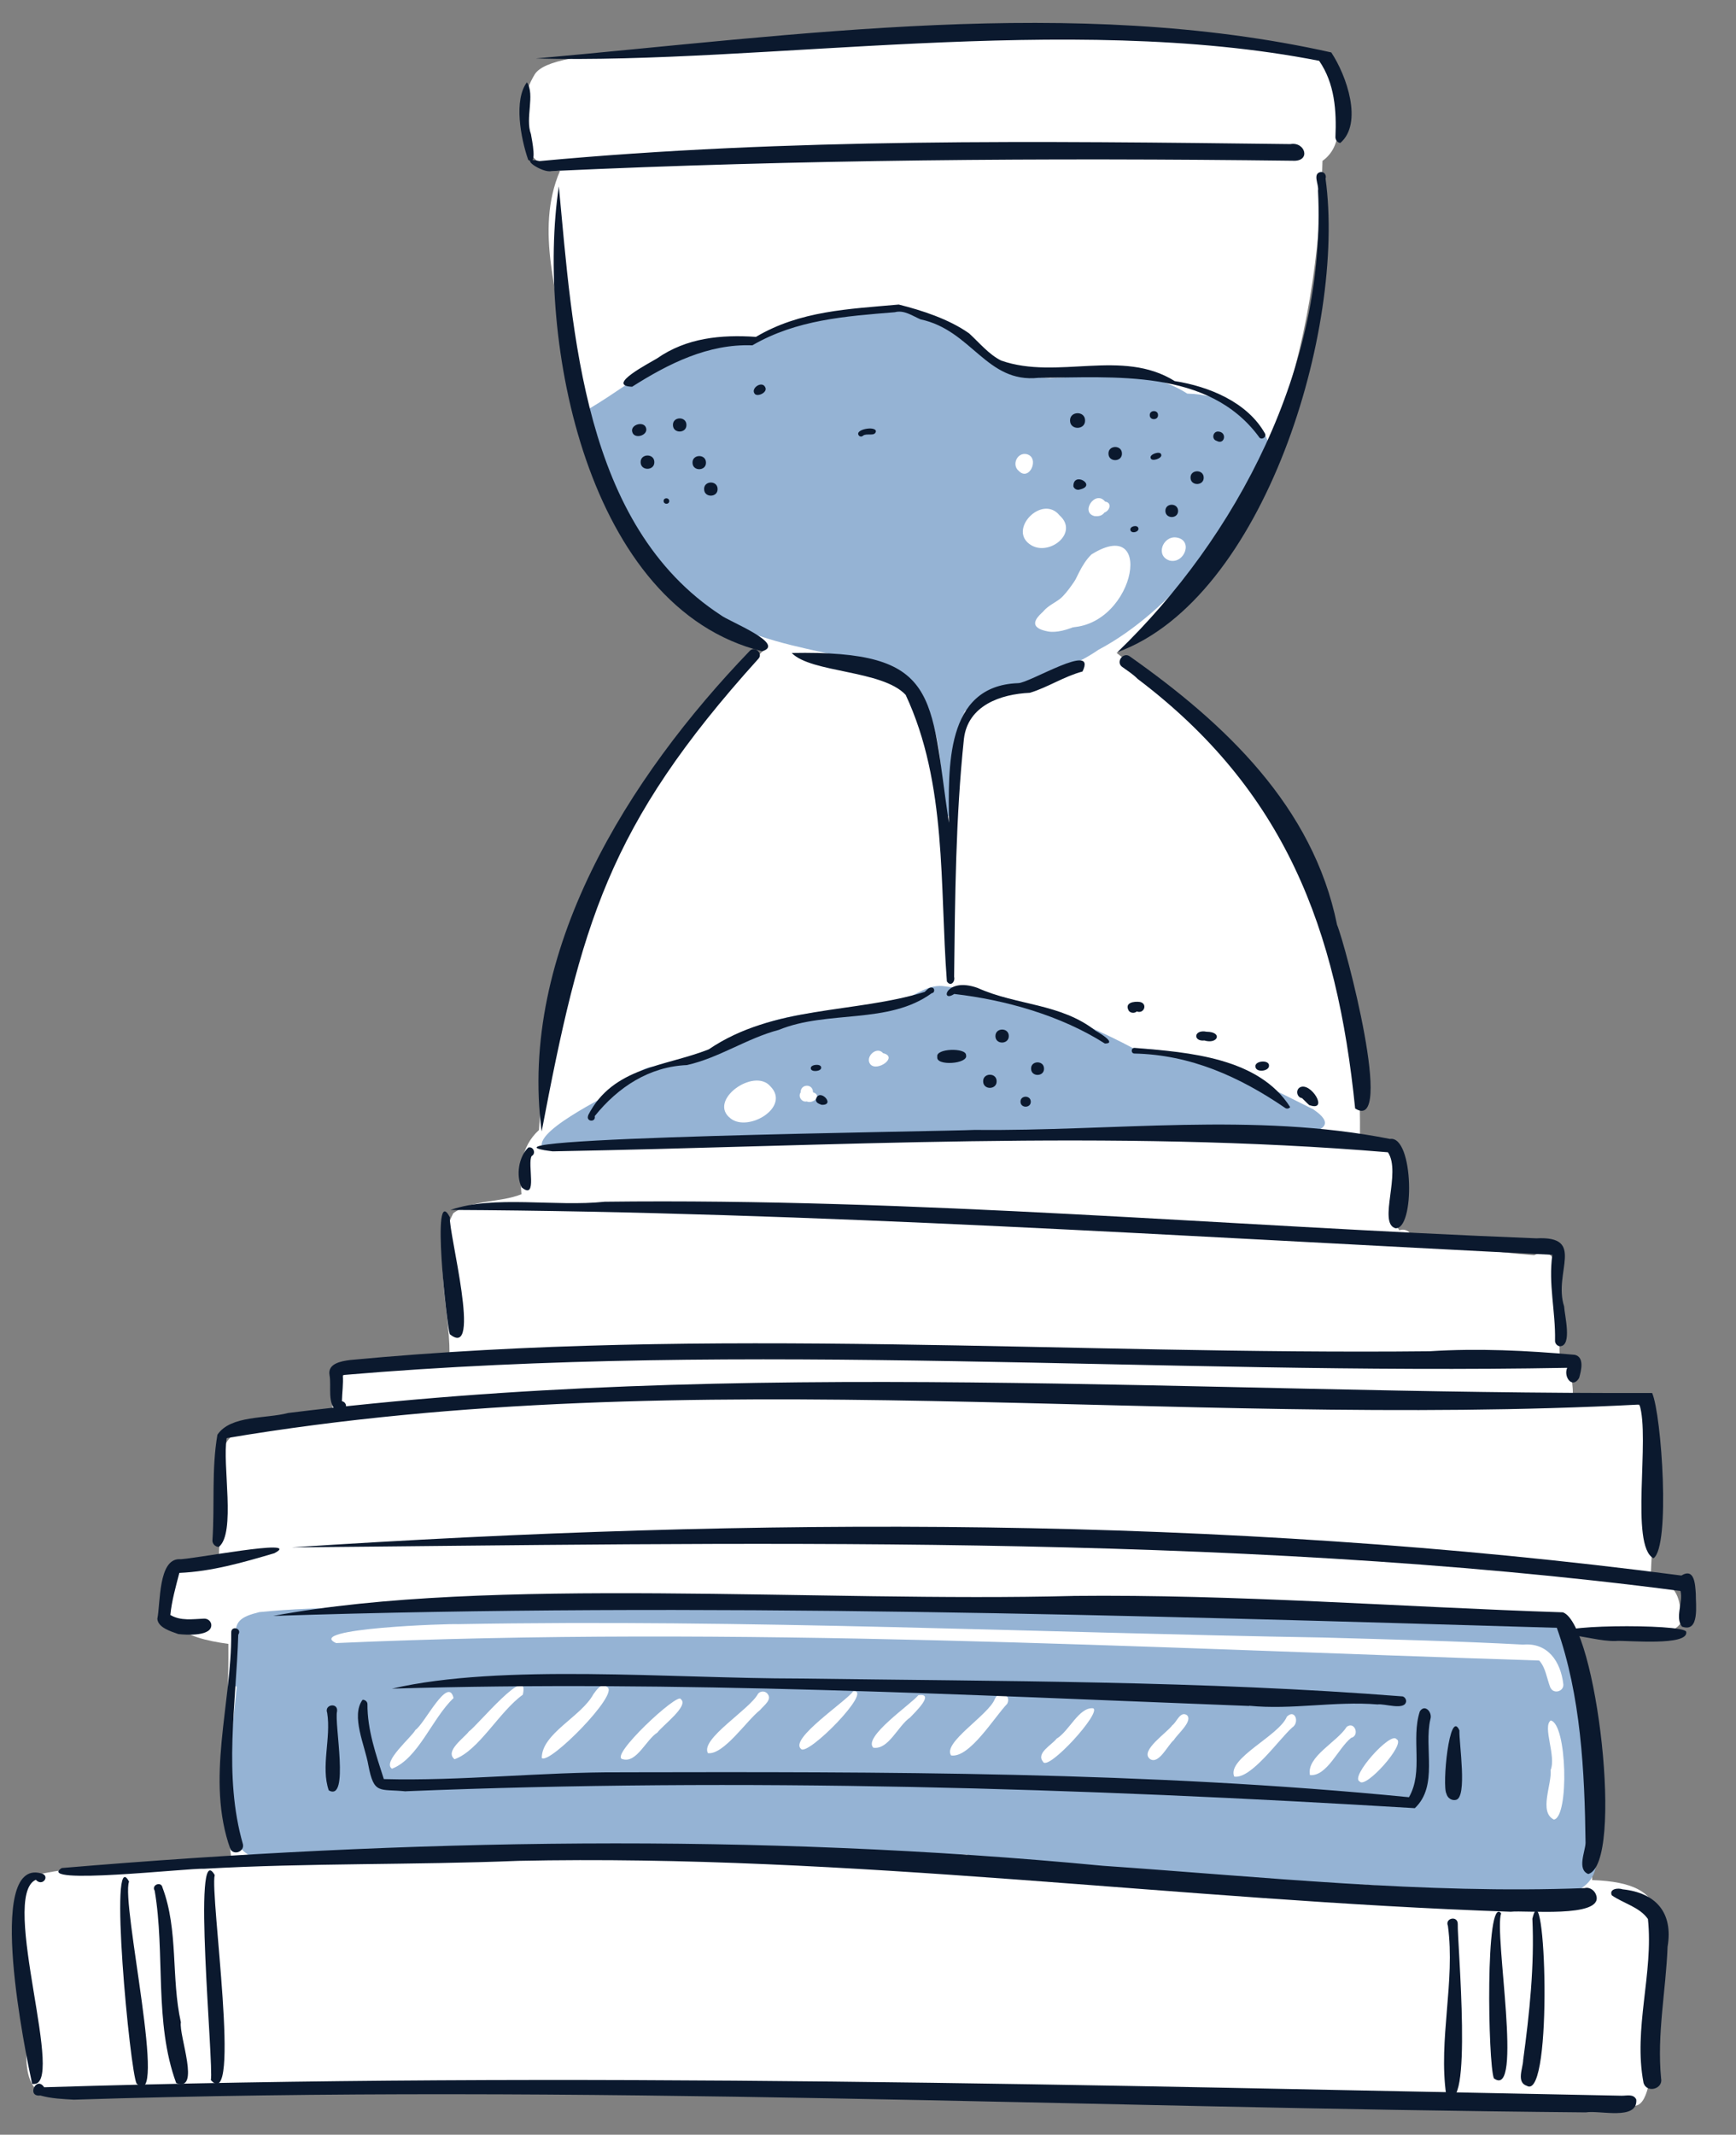 <svg xmlns="http://www.w3.org/2000/svg" width="179" height="220" viewBox="0 0 179 220" fill="none"><rect x="0" y="0" width="179" height="220" fill="#808080" stroke="none"/><g clip-path="url(#clip0_424_424)"><path d="M173.223 165.696C175.135 169.668 165.014 168.713 162.947 168.478C162.774 168.6 162.557 168.653 162.33 168.614C162.272 168.659 162.215 168.68 162.158 168.702C163.529 176.995 164.466 185.382 164.162 193.755C172.828 194.053 171.037 198.282 170.706 205.161C170.221 207.238 171.235 220.334 167.14 216.217C125.32 215.429 83.647 216.342 41.907 214.997C41.512 215.4 40.91 215.32 40.541 214.993C28.421 214.409 16.138 216.821 4.177 215.693C1.491 213.964 3.532 208.623 2.499 205.673C2.209 201.905 1.328 198.17 2.245 194.415C1.977 193.578 2.971 192.822 3.714 193.236C10.164 191.689 17.297 192.937 23.857 191.563C22.809 184.2 23.605 176.816 23.547 169.416C18.792 168.763 15.701 167.367 17.98 162.111C18.809 160.475 20.981 160.575 22.567 160.345C23.259 145.64 20.397 148.205 34.353 145.747C33.283 138.908 41.948 140.426 46.348 139.477C46.373 134.803 44.491 129.327 46.739 125.028C48.668 123.607 51.597 123.962 53.766 123.071C53.553 120.615 53.635 118.234 55.57 116.46C56.76 97.889 66.023 79.662 79.086 66.663C66.419 61.497 60.288 49.94 58.578 36.932C57.6 30.653 55.108 23.741 57.734 17.625C52.901 16.856 53.108 11.023 55.121 7.689C56.923 4.623 73.031 5.56 77.345 4.974C94.085 3.894 112.333 3.083 129.514 4.44C132.5 4.785 137.392 4.894 137.599 8.808C137.854 11.39 138.822 14.818 136.362 16.582C135.955 35.328 130.672 55.424 115.139 67.291C131.189 79.73 140.756 96.463 140.209 117.657C144.78 117.828 145.288 122.068 143.791 125.766C143.898 126.133 144.061 126.49 144.283 126.79C144.914 126.552 145.724 127.024 145.448 127.748C149.635 128.356 153.946 129.046 158.196 129.359C162.117 127.328 160.549 137.523 160.837 139.615C161.782 140.182 162.188 142.037 162.187 143.838C168.592 143.384 171.977 144.82 170.654 151.828C170.626 155.509 170.337 159.163 170.185 162.82C172.051 162.8 173.087 163.949 173.234 165.731L173.223 165.696Z" fill="white"></path><path d="M164.558 191.015C165.746 199.966 144.251 193.506 138.818 194.276C126.559 193.245 114.244 193.262 101.961 192.299C101.143 192.237 99.181 192.437 99.765 191.103C80.435 192.519 61.084 188.736 41.779 191.179C22.359 193.06 22.322 193.778 24.404 173.845C23.033 172.986 24.324 170.458 24.396 169.091C23.993 167.042 24.901 166.604 26.743 166.139C33.288 165.483 39.999 165.708 46.552 165.805C62.928 165.846 79.318 165.227 95.688 166.123C117.295 163.544 138.909 165.765 160.459 167.711C163.608 169.062 162.733 172.943 162.815 175.704C163.601 180.793 163.635 185.947 164.57 191.016L164.558 191.015Z" fill="#95B3D4"></path><path d="M135.46 114.359C143.174 119.609 109.809 116.014 107.42 116.525C90.333 117.336 73.213 117.485 56.11 118.523C54.288 116.868 62.616 113.009 63.92 112.078C65.274 110.976 66.43 109.483 68.445 110.025C72.265 109.69 75.086 106.896 78.606 105.564C83.283 103.902 88.329 104.265 93.064 103.082C94.487 102.495 95.841 101.359 97.474 101.654C104.263 102.485 110.908 104.863 116.899 108.061C123.647 108.081 129.578 111.448 135.461 114.348L135.46 114.359Z" fill="#95B3D4"></path><path d="M130.927 46.035C127.811 53.896 120.871 62.947 113.257 66.968C108.987 69.915 103.662 70.413 99.485 73.283C98.317 75.95 97.781 78.835 98.042 81.725C98.016 82.488 98.732 84.224 97.494 84.12C97.109 84.009 97.016 83.54 96.977 83.197C98.738 55.358 70.325 80.842 60.496 42.932C59.896 42.795 60.21 41.866 60.763 42.117C66.153 38.929 71.202 33.991 78.022 34.959C82.653 33.319 87.611 31.776 92.686 31.854C98.707 32.362 102.347 38.739 108.272 38.982C113.057 38.736 118.151 37.823 122.421 40.564C125.959 40.646 129.873 42.389 130.927 46.035Z" fill="#95B3D4"></path><path d="M109.57 64.637C107.069 63.345 111.796 63.188 112.526 62.53C113.766 61.962 116.862 57.965 114.438 57.392C111.83 58.583 111.86 62.243 109.015 63.383C108.542 63.67 107.844 64.443 107.356 63.795C107.166 62.514 109.579 61.924 110.293 60.935C110.989 59.695 111.463 58.188 112.542 57.138C119.388 52.862 116.862 65.364 109.582 64.626L109.57 64.637Z" fill="white"></path><path d="M108.059 65.075C105.122 64.526 107.819 62.813 108.975 61.958C110.796 60.808 112.016 56.706 114.31 56.945C120.359 58.913 111.46 65.713 108.059 65.075Z" fill="white"></path><path d="M120.587 57.766C119.117 57.28 119.886 55.255 121.249 55.385C123.1 55.615 122.138 58.161 120.587 57.766Z" fill="white"></path><path d="M106.358 56.205C103.77 54.694 107.443 50.868 109.253 53.116C111.255 54.889 108.271 57.303 106.358 56.205Z" fill="white"></path><path d="M112.916 53.2C111.307 52.872 112.937 50.431 113.948 51.693C114.685 51.799 114.441 52.627 113.88 52.821C113.657 53.136 113.291 53.231 112.928 53.189L112.916 53.2Z" fill="white"></path><path d="M105.032 48.518C104.293 47.899 104.888 46.599 105.851 46.801C107.267 47.148 106.135 49.691 105.032 48.518Z" fill="white"></path><path d="M75.34 115.27C72.907 113.431 77.744 109.971 79.435 111.954C81.554 114.105 77.155 116.697 75.34 115.27Z" fill="white"></path><path d="M83.182 113.51C82.679 113.626 82.259 113.013 82.552 112.585C82.536 111.685 83.834 111.642 83.827 112.565C84.8 112.858 83.859 113.809 83.182 113.51Z" fill="white"></path><path d="M89.734 109.673C89.158 108.921 90.41 107.76 91.055 108.537C92.674 108.923 90.423 110.508 89.734 109.673Z" fill="white"></path><path d="M159.868 173.946C159.489 172.992 159.386 171.873 158.707 171.13C117.455 169.806 75.847 167.506 34.657 169.33C31.296 167.815 46.374 167.317 47.226 167.38C76.975 166.844 106.731 168.258 136.459 168.76C143.329 168.954 150.2 169.125 157.055 169.489C159.609 169.267 160.924 171.242 161.196 173.574C161.261 174.305 160.219 174.626 159.88 173.946L159.868 173.946Z" fill="white"></path><path d="M160.223 187.52C158.623 186.736 160.058 183.846 159.882 182.36C159.882 182.383 159.881 182.406 159.881 182.429C160.49 180.982 159.026 177.954 159.892 177.31C161.582 177.617 161.81 187.278 160.223 187.52Z" fill="white"></path><path d="M40.419 182.282C39.375 181.577 42.407 179.073 42.844 178.272C43.743 177.708 46.211 172.627 46.767 174.998C44.552 177.086 43.137 181.242 40.408 182.282L40.419 182.282Z" fill="white"></path><path d="M46.858 181.293C45.839 180.463 47.857 179.113 48.349 178.438C49.144 177.93 54.673 171.188 53.91 174.65C51.451 176.414 49.379 180.42 46.858 181.305L46.858 181.293Z" fill="white"></path><path d="M55.863 181.176C55.856 178.645 59.931 176.925 61.183 174.601C61.522 174.152 61.993 173.375 62.62 173.877C63.881 174.564 56.645 181.887 55.863 181.176Z" fill="white"></path><path d="M64.214 181.297C62.682 181.073 69.987 174.298 70.198 175.112C71.095 175.779 68.254 177.877 67.785 178.552C66.621 179.27 65.65 181.725 64.214 181.297Z" fill="white"></path><path d="M72.989 180.662C72.199 179.199 77.336 176.154 78.164 174.552C78.386 174.283 78.796 174.245 79.065 174.479C79.735 175.119 78.755 175.749 78.37 176.232C76.994 177.299 74.601 180.9 72.978 180.673L72.989 180.662Z" fill="white"></path><path d="M82.592 180.238C81.349 179.21 87.253 175.338 87.98 174.292C90.135 174.073 83.259 181.05 82.592 180.238Z" fill="white"></path><path d="M90.049 180.113C88.944 179.02 93.939 175.63 94.686 174.711C96.478 174.438 94.309 176.504 93.844 176.997C92.563 177.883 91.614 180.361 90.037 180.113L90.049 180.113Z" fill="white"></path><path d="M98.079 180.923C97.126 179.616 101.929 176.759 102.577 175.096C102.971 174.146 104.339 174.629 103.853 175.589C102.517 176.976 99.974 181.2 98.068 180.911L98.079 180.923Z" fill="white"></path><path d="M107.569 181.58C106.768 180.686 108.458 179.83 108.937 179.19C110.25 178.407 111.244 175.918 112.71 176.05C113.646 176.445 108.085 182.536 107.558 181.579L107.569 181.58Z" fill="white"></path><path d="M118.535 181.24C117.551 180.399 120.365 178.54 120.869 177.809C121.342 177.476 121.672 176.331 122.369 176.744C123.063 177.351 121.385 178.72 121.043 179.317C120.396 179.84 119.466 181.942 118.535 181.251L118.535 181.24Z" fill="white"></path><path d="M127.262 183.09C126.48 181.204 131.887 178.895 132.689 176.916C133.536 176.067 134.042 177.536 133.224 178.044C131.845 179.282 128.998 183.375 127.262 183.09Z" fill="white"></path><path d="M135.072 182.937C134.678 181.037 137.883 179.528 138.859 177.962C139.691 177.341 140.229 178.879 139.314 179.1C137.973 180.168 136.833 183.087 135.072 182.937Z" fill="white"></path><path d="M140.192 183.587C139.165 183.144 143.414 178.372 144 179.239C145.027 179.67 140.755 184.442 140.192 183.587Z" fill="white"></path><path d="M155.778 197.019C121.636 195.848 87.6 191.043 53.375 191.774L53.398 191.775C42.646 192.21 31.816 191.983 21.049 192.589C19.503 192.501 3.488 194.314 6.369 192.513C42.085 189.497 77.981 188.867 113.718 192.282C130.208 193.42 146.868 195.211 163.395 194.583C163.932 194.434 164.493 194.867 164.608 195.394C165.211 197.686 157.215 196.843 155.766 197.019L155.778 197.019Z" fill="#0B192E"></path><path d="M7.611 216.388C6.452 216.319 5.281 216.273 4.16 215.955C2.711 216.131 3.735 213.883 4.553 215.107C58.679 213.439 113.084 214.922 167.202 215.978C167.759 215.989 168.424 215.763 168.719 216.373C168.88 218.577 164.942 217.45 163.514 217.695C111.581 217.241 59.598 214.723 7.611 216.388Z" fill="#0B192E"></path><path d="M169.468 214.667C168.385 209.048 170.513 203.378 169.919 197.769C169.079 196.543 167.357 196.144 166.189 195.323C165.895 194.656 166.842 194.538 167.306 194.707C170.758 195.072 172.538 197.125 171.945 200.625C171.775 205.148 170.832 209.644 171.276 214.179C171.516 215.278 169.811 215.757 169.468 214.667Z" fill="#0B192E"></path><path d="M3.308 214.741C2.652 211.661 -1.534 191.558 4.195 193.051C5.25 193.255 4.394 194.503 3.692 193.725C-0.12 195.451 7.003 215.498 3.307 214.752L3.308 214.741Z" fill="#0B192E"></path><path d="M14.086 214.728C13.415 213.551 11.146 189.804 13.306 193.917C12.443 196.077 17.416 217.826 14.086 214.728Z" fill="#0B192E"></path><path d="M18.162 214.66C15.873 208.413 17.05 201.311 15.95 194.848C15.575 194.27 16.619 193.835 16.753 194.521C18.418 198.933 17.626 203.842 18.65 208.411C18.419 209.752 20.736 215.669 18.161 214.672L18.162 214.66Z" fill="#0B192E"></path><path d="M21.741 214.367C22.067 212.857 19.764 189.109 22.14 193.238C21.623 195.189 24.959 217.965 21.741 214.367Z" fill="#0B192E"></path><path d="M149.118 215.891C148.298 210.209 150.068 204.213 149.295 198.474C148.958 197.67 150.307 197.377 150.311 198.278C150.243 199.998 151.933 218.558 149.129 215.891L149.118 215.891Z" fill="#0B192E"></path><path d="M154.034 214.188C153.427 212.694 153.128 195.165 154.783 197.182C154.025 199.264 157.107 216.472 154.034 214.188Z" fill="#0B192E"></path><path d="M157.48 214.975C156.303 214.632 157.038 213.153 157.055 212.299C157.709 207.478 158.228 202.563 158.005 197.736C159.346 192.131 160.173 216.283 157.479 214.986L157.48 214.975Z" fill="#0B192E"></path><path d="M23.763 190.591C21.175 183.391 23.89 175.625 23.843 168.27C23.802 167.471 25.013 167.815 24.568 168.467C24.345 175.668 23.026 183.007 25.048 190.058C25.215 190.791 24.171 191.238 23.763 190.591Z" fill="#0B192E"></path><path d="M163.776 193.132C162.579 192.674 163.458 190.811 163.487 189.934C163.395 182.567 163.005 174.727 160.526 167.757C116.463 166.457 72.264 165.097 28.169 166.533C50.399 162.381 84.566 165.16 110.732 164.473C110.687 164.472 110.653 164.472 110.607 164.471C127.489 164.294 144.329 165.61 161.15 166.162C164.608 167.371 167.519 192.077 163.765 193.131L163.776 193.132Z" fill="#0B192E"></path><path d="M173.446 167.661C172.668 166.688 173.575 165.156 173.28 163.964C126.456 157.844 74.728 159.093 30.085 159.468C77.867 156.339 125.796 156.154 173.369 162.37C174.74 161.531 174.795 163.345 174.856 164.258C174.835 165.329 175.288 168.291 173.435 167.638L173.446 167.661Z" fill="#0B192E"></path><path d="M166.644 169.121C165.004 169.157 163.399 168.601 161.796 168.512C158.335 167.428 173.668 167.289 173.867 168.171C174.133 169.67 167.795 169.042 166.644 169.11L166.644 169.121Z" fill="#0B192E"></path><path d="M18.39 168.401C17.644 168.136 16.286 167.744 16.224 166.83C16.553 165.207 16.313 160.687 18.486 160.685C19.224 160.814 31.472 158.413 28.286 160.071C25.058 161.021 21.864 161.949 18.492 162.099C18.123 163.516 17.706 164.99 17.564 166.435C18.644 167.072 19.866 166.857 21.027 166.812C21.381 166.796 21.706 167.019 21.779 167.374C21.958 168.666 19.207 168.497 18.378 168.401L18.39 168.401Z" fill="#0B192E"></path><path d="M22.54 159.42C22.188 159.413 21.864 159.076 21.906 158.712C22.149 155.069 21.8 151.448 22.418 147.857C23.79 145.833 27.447 146.225 29.701 145.62C76.273 139.822 123.881 143.712 170.352 143.556C171.332 145.798 172.256 159.395 170.491 160.591C168.036 159.288 170.17 148.135 169.042 144.749C120.692 147.274 71.533 140.104 23.378 148.207C22.892 150.888 24.355 158.02 22.551 159.432L22.54 159.42Z" fill="#0B192E"></path><path d="M34.78 145.459C33.691 144.708 34.194 142.894 33.978 141.715C33.763 140.514 35.191 140.28 36.081 140.161C73.093 136.658 110.374 139.647 147.449 139.257C147.449 139.257 147.426 139.257 147.415 139.256C152.417 138.934 157.42 139.182 162.373 139.623C163.404 139.86 163.035 141.267 162.826 142.003C162.143 143.187 161.178 141.891 161.595 140.964C119.596 141.735 77.297 138.121 35.344 141.708C35.417 142.599 35.274 143.508 35.256 144.397C36.117 144.631 35.522 145.93 34.78 145.448L34.78 145.459Z" fill="#0B192E"></path><path d="M160.887 138.75C160.58 138.744 160.312 138.453 160.341 138.146C160.401 135.149 159.638 132.318 160.062 129.316C122.349 127.459 83.774 124.877 46.448 124.692C50.918 123.139 57.289 124.395 62.353 123.846C94.432 123.459 126.388 126.365 158.4 127.619C163.572 127.346 160.14 131.119 161.276 134.63C161.326 135.555 162.118 138.649 160.887 138.738L160.887 138.75Z" fill="#0B192E"></path><path d="M46.375 137.493C46.095 136.689 44.402 121.698 46.388 125.443C46.221 126.944 49.757 140.274 46.375 137.493Z" fill="#0B192E"></path><path d="M41.839 184.613C39.102 184.33 38.566 184.992 37.978 181.902C37.632 179.889 36.156 176.838 37.384 175.175C37.623 175.157 37.881 175.356 37.888 175.607C37.868 178.286 38.774 180.835 39.577 183.348C47.494 183.563 55.969 182.603 64.003 182.649C63.98 182.649 63.946 182.648 63.912 182.647C91.056 182.595 118.269 182.556 145.279 185.215C146.8 182.578 145.467 179.222 146.4 176.368C146.917 175.569 147.719 176.463 147.488 177.176C146.803 180.15 148.33 184.045 145.883 186.345C111.293 184.253 76.602 183.185 41.851 184.602L41.839 184.613Z" fill="#0B192E"></path><path d="M128.805 175.812C99.374 174.678 69.86 173.144 40.412 174.027C51.719 171.414 69.101 172.98 82.439 172.984C103.158 173.272 124.089 173.21 144.633 174.828C144.848 174.901 144.991 175.109 144.987 175.337C144.865 176.315 142.752 175.543 142.044 175.654C137.602 175.292 133.235 176.231 128.794 175.789L128.805 175.812Z" fill="#0B192E"></path><path d="M149.145 184.859C148.671 184.086 149.447 175.973 150.481 178.33C150.432 179.652 151.333 185.267 150.111 185.494C149.676 185.588 149.25 185.294 149.145 184.859Z" fill="#0B192E"></path><path d="M33.898 184.511C33.058 182.078 34.153 179.124 33.738 176.528C33.403 175.643 34.875 175.422 34.754 176.366C34.445 177.602 36.07 185.74 33.898 184.511Z" fill="#0B192E"></path><path d="M143.842 126.564C142.09 125.982 144.514 120.832 143.11 118.752C114.592 116.359 85.615 118.141 57.005 118.654C57.005 118.654 57.016 118.654 57.028 118.655C57.016 118.654 56.982 118.654 56.982 118.654C45.447 117.238 97.937 116.597 100.524 116.444C114.724 116.601 129.331 114.601 143.32 117.376C145.786 117.004 145.919 126.857 143.842 126.576L143.842 126.564Z" fill="#0B192E"></path><path d="M53.789 122.375C53.177 121.132 53.489 119.2 54.475 118.262C55.001 118.113 55.304 118.883 54.822 119.135C54.339 119.912 55.48 123.754 53.801 122.375L53.789 122.375Z" fill="#0B192E"></path><path d="M54.456 16.453C53.681 14.203 52.962 10.312 54.33 8.481C55.192 9.776 54.131 12.183 54.747 13.825C54.828 14.351 55.464 17.237 54.456 16.464L54.456 16.453Z" fill="#0B192E"></path><path d="M56.868 17.63C55.941 17.885 53.223 16.052 55.625 16.602C81.359 14.208 107.233 14.541 133.05 14.851C134.592 14.574 135.21 16.672 133.3 16.566C107.802 16.251 82.339 16.439 56.868 17.63Z" fill="#0B192E"></path><path d="M138.207 14.737C137.912 14.697 137.713 14.442 137.696 14.156C137.819 11.4 137.624 8.603 136.02 6.268C110.117 1.18 78.483 6.66 55.255 6.026C82.23 3.622 110.731 -0.529 137.267 5.403C138.847 7.772 140.57 12.709 138.196 14.736L138.207 14.737Z" fill="#0B192E"></path><path d="M115.219 67.212C127.519 55.372 136.803 37.806 135.902 19.65C136.017 19.014 135.277 17.87 136.213 17.718C136.589 17.726 136.787 18.083 136.678 18.411C138.795 33.787 130.386 61.677 115.219 67.212Z" fill="#0B192E"></path><path d="M78.597 67.12C60.454 62.666 55.272 34.87 57.622 19.207C59.053 34.205 60.1 54.142 74.347 63.41C75.086 64.006 81.116 66.361 78.586 67.12L78.597 67.12Z" fill="#0B192E"></path><path d="M55.851 116.602C53.419 98.118 64.785 80.07 77.324 67.061C77.869 66.536 78.74 67.385 78.16 67.932C62.6 85.156 59.905 95.352 55.851 116.602Z" fill="#0B192E"></path><path d="M139.729 114.238C137.857 95.686 132.474 81.442 117.304 69.967C116.768 69.432 116.262 69.137 115.69 68.715C115.018 68.2 115.847 67.122 116.53 67.671C126.272 74.546 135.388 83.085 137.865 95.31C138.734 97.38 143.877 116.852 139.729 114.238Z" fill="#0B192E"></path><path d="M97.632 101.109C96.882 91.301 97.673 80.782 93.383 71.611C90.976 69.032 83.663 69.365 81.633 67.295C97.003 66.997 95.854 71.546 97.843 84.799C97.807 79.189 97.396 70.676 104.97 70.405C106.13 70.428 113.171 66.043 111.617 69.204C109.707 69.713 108.057 70.831 106.19 71.398C103.183 71.532 99.814 72.696 99.393 76.12C98.537 84.243 98.475 92.496 98.38 100.668C98.518 101.195 97.983 101.743 97.62 101.109L97.632 101.109Z" fill="#0B192E"></path><path d="M60.641 114.942C63.199 109.931 68.548 109.935 73.079 108.144C79.759 103.603 88.13 104.454 95.344 102.226C95.564 102.037 95.764 101.744 96.082 101.774C96.411 101.803 96.412 102.327 96.07 102.355C91.624 105.607 85.315 104.079 80.312 106.134C76.983 107.013 74.177 109.01 70.828 109.764C66.955 109.926 63.726 112.028 61.322 115.024C61.468 115.699 60.377 115.609 60.652 114.953L60.641 114.942Z" fill="#0B192E"></path><path d="M113.926 107.544C109.374 104.649 103.659 103.042 98.39 102.435C96.902 103.431 97.493 100.639 100.793 101.81C104.831 103.635 109.377 103.384 112.996 106.249C113.424 106.474 115.189 107.547 113.914 107.544L113.926 107.544Z" fill="#0B192E"></path><path d="M132.537 114.197C127.822 110.968 122.746 108.689 116.944 108.574C116.58 108.532 116.626 107.952 117.012 107.993C122.637 108.448 129.795 109.012 133.029 114.093C132.912 114.25 132.706 114.292 132.537 114.197Z" fill="#0B192E"></path><path d="M135.003 113.893C134.734 113.66 134.512 113.404 134.255 113.171C133.721 113.104 133.566 112.325 134.038 112.061C135.165 111.456 137.071 114.607 135.014 113.893L135.003 113.893Z" fill="#0B192E"></path><path d="M129.448 109.906C129.38 109.312 130.885 109.182 130.849 109.831C130.86 110.424 129.457 110.568 129.448 109.906Z" fill="#0B192E"></path><path d="M124.152 107.224L124.22 107.225C122.988 107.383 123.06 106.051 124.42 106.329C126.093 106.339 125.589 107.663 124.164 107.224L124.152 107.224Z" fill="#0B192E"></path><path d="M116.394 104.174C115.899 103.32 116.949 103.17 117.55 103.262C118.366 103.438 117.958 104.535 117.212 104.235C116.992 104.448 116.583 104.417 116.394 104.174Z" fill="#0B192E"></path><path d="M96.645 108.922C96.435 108.028 99.612 107.955 99.608 108.73C99.908 109.648 96.466 109.898 96.645 108.922Z" fill="#0B192E"></path><path d="M101.374 111.456C101.335 110.554 102.747 110.514 102.764 111.415C102.802 112.316 101.39 112.357 101.374 111.456Z" fill="#0B192E"></path><path d="M105.225 113.55C105.204 112.866 106.263 112.841 106.284 113.526C106.304 114.21 105.245 114.235 105.225 113.55Z" fill="#0B192E"></path><path d="M106.317 110.152C106.277 109.285 107.632 109.255 107.649 110.11C107.689 110.977 106.334 111.007 106.317 110.152Z" fill="#0B192E"></path><path d="M102.639 106.795C102.612 105.894 104.001 105.865 104.017 106.754C104.045 107.644 102.656 107.685 102.639 106.795Z" fill="#0B192E"></path><path d="M83.602 110.087C83.564 109.687 84.693 109.584 84.673 110.028C84.711 110.428 83.582 110.531 83.602 110.087Z" fill="#0B192E"></path><path d="M84.722 113.86C84.473 113.764 84.134 113.677 84.129 113.335C84.406 111.995 86.257 113.913 84.722 113.86Z" fill="#0B192E"></path><path d="M129.808 45.02C124.611 37.974 114.896 38.898 107.088 38.936C101.704 39.524 100.22 34.033 94.916 32.913C94.059 32.542 93.218 31.921 92.268 32.176C87.104 32.598 82.124 32.954 77.576 35.588C73.015 35.418 68.923 37.479 65.177 39.856C62.39 39.755 66.989 37.407 67.738 36.943C70.797 34.803 74.377 34.476 77.946 34.718C82.507 32.016 87.506 31.853 92.671 31.386C95.094 31.993 97.853 32.892 99.929 34.358C100.98 35.325 101.969 36.531 103.231 37.16C109.04 39.191 115.696 35.881 121.125 39.273C124.642 39.821 128.627 41.44 130.44 44.691C130.615 45.082 130.051 45.402 129.808 45.032L129.808 45.02Z" fill="#0B192E"></path><path d="M125.452 45.435C124.864 45.264 125.075 44.379 125.676 44.482C126.551 44.579 126.263 45.885 125.452 45.435Z" fill="#0B192E"></path><path d="M122.758 49.246C122.719 48.368 124.097 48.338 124.114 49.205C124.153 50.084 122.775 50.113 122.758 49.246Z" fill="#0B192E"></path><path d="M114.295 46.764C114.256 45.862 115.668 45.822 115.684 46.723C115.723 47.624 114.311 47.665 114.295 46.764Z" fill="#0B192E"></path><path d="M110.334 43.356C110.298 42.352 111.869 42.315 111.883 43.318C111.92 44.322 110.349 44.359 110.334 43.356Z" fill="#0B192E"></path><path d="M88.577 44.906C87.998 44.256 90.317 43.846 90.316 44.461C90.202 45.018 89.38 44.614 88.999 44.891C88.882 45.014 88.7 45.022 88.577 44.906Z" fill="#0B192E"></path><path d="M65.197 44.531C64.951 43.762 66.393 43.346 66.617 44.103C66.852 44.871 65.421 45.31 65.197 44.531Z" fill="#0B192E"></path><path d="M66.057 47.649C66.018 46.736 67.453 46.696 67.469 47.608C67.508 48.521 66.073 48.561 66.057 47.649Z" fill="#0B192E"></path><path d="M68.424 51.64C68.409 51.264 68.989 51.253 69.005 51.629C69.02 52.006 68.439 52.017 68.424 51.64Z" fill="#0B192E"></path><path d="M69.388 43.816C69.35 42.915 70.761 42.875 70.778 43.776C70.817 44.677 69.405 44.717 69.388 43.816Z" fill="#0B192E"></path><path d="M71.405 47.698C71.366 46.797 72.778 46.757 72.794 47.657C72.833 48.559 71.421 48.599 71.405 47.698Z" fill="#0B192E"></path><path d="M72.602 50.424C72.563 49.523 73.975 49.483 73.992 50.384C74.031 51.285 72.618 51.325 72.602 50.424Z" fill="#0B192E"></path><path d="M77.84 40.61C77.328 40.041 78.563 39.188 78.901 39.902C79.186 40.432 78.153 40.913 77.84 40.61Z" fill="#0B192E"></path><path d="M116.551 54.607C116.491 54.229 117.268 54.051 117.375 54.418C117.503 54.831 116.622 55.053 116.551 54.607Z" fill="#0B192E"></path><path d="M118.645 47.204C118.482 46.824 119.651 46.414 119.733 46.849C119.885 47.228 118.728 47.627 118.645 47.204Z" fill="#0B192E"></path><path d="M118.551 42.79C118.528 42.242 119.405 42.214 119.405 42.772C119.429 43.32 118.552 43.348 118.551 42.79Z" fill="#0B192E"></path><path d="M110.678 50.111C110.664 48.504 113.205 50.059 111.297 50.454C111.297 50.454 111.308 50.455 111.319 50.455C111.056 50.529 110.763 50.398 110.677 50.123L110.678 50.111Z" fill="#0B192E"></path><path d="M120.164 52.672C120.135 51.816 121.444 51.797 121.473 52.63C121.502 53.485 120.193 53.505 120.164 52.672Z" fill="#0B192E"></path></g><defs><clipPath id="clip0_424_424"><rect width="173" height="216" fill="white" transform="translate(5.17 0.297) rotate(1.142)"></rect></clipPath></defs></svg>
